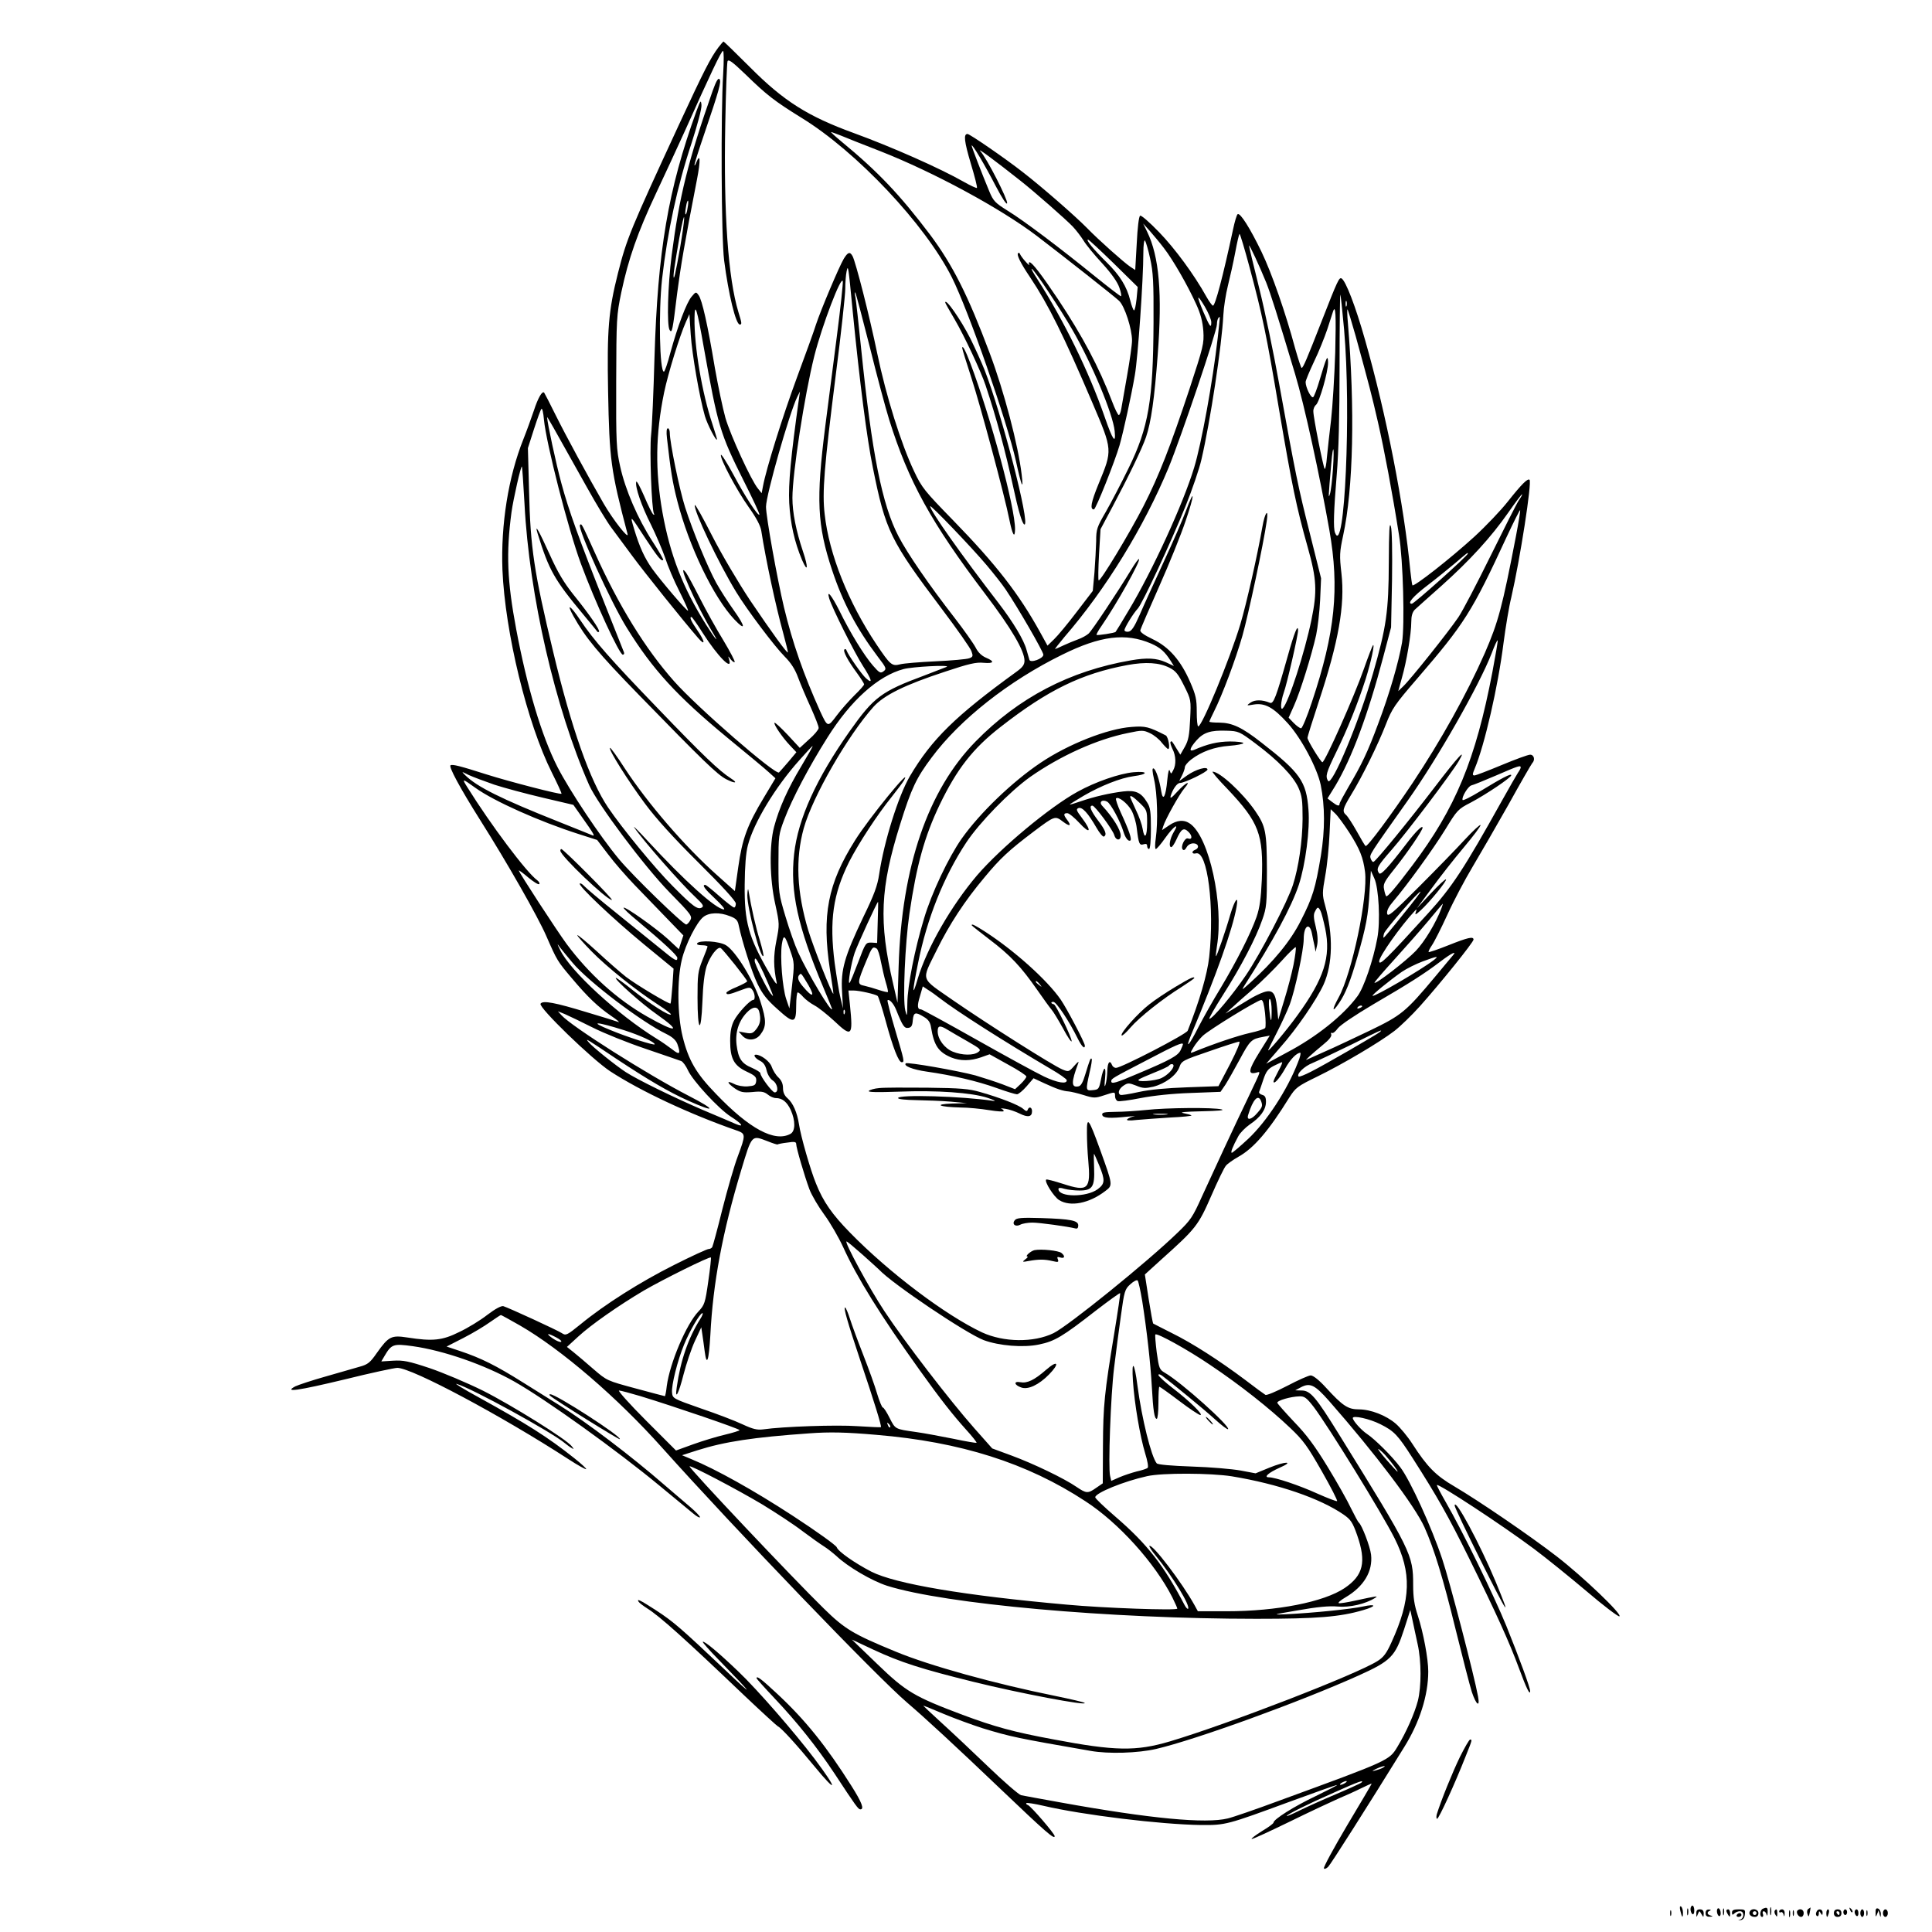 <?xml version="1.0" standalone="no"?>
<!DOCTYPE svg PUBLIC "-//W3C//DTD SVG 20010904//EN"
 "http://www.w3.org/TR/2001/REC-SVG-20010904/DTD/svg10.dtd">
<svg version="1.0" xmlns="http://www.w3.org/2000/svg"
 width="1024pt" height="1024pt" viewBox="0 0 1024 1024"
 preserveAspectRatio="xMidYMid meet">
<g transform="translate(0,1024) scale(0.1,-0.1)"
fill="#000000" stroke="none">
<path d="M3807 9988 c-42 -57 -73 -117 -208 -408 -257 -556 -277 -603 -324
-789 -50 -198 -58 -299 -52 -626 7 -363 14 -417 103 -755 9 -34 -76 74 -126
160 -82 142 -201 361 -255 470 -31 63 -59 117 -61 119 -10 11 -33 -29 -54 -94
-13 -38 -38 -108 -56 -153 -80 -200 -120 -452 -111 -692 14 -332 131 -814 262
-1075 30 -60 53 -110 51 -112 -6 -6 -279 65 -396 102 -141 45 -181 55 -192 49
-11 -7 49 -119 158 -292 143 -226 305 -511 349 -612 58 -133 60 -135 136 -225
85 -101 139 -152 209 -200 30 -20 47 -35 38 -32 -10 4 -84 27 -165 51 -170 52
-237 65 -248 46 -12 -19 272 -294 369 -358 161 -105 421 -227 671 -314 48 -17
48 -22 5 -138 -18 -47 -54 -172 -81 -278 -26 -106 -51 -197 -54 -202 -4 -6
-12 -10 -19 -10 -8 0 -91 -38 -184 -85 -179 -90 -366 -208 -495 -314 -73 -59
-78 -61 -99 -47 -24 16 -281 134 -310 143 -11 3 -43 -14 -85 -46 -37 -29 -104
-70 -149 -91 -90 -45 -141 -50 -275 -29 -85 13 -99 6 -161 -81 -36 -52 -48
-62 -92 -74 -28 -8 -109 -31 -181 -52 -71 -20 -143 -44 -160 -52 -63 -34 13
-23 263 37 137 34 263 61 278 61 77 0 551 -253 907 -484 49 -32 91 -55 94 -53
2 3 -26 29 -64 59 -141 112 -249 180 -508 323 -77 42 -129 74 -115 70 75 -20
509 -258 575 -315 11 -9 27 -21 35 -25 13 -8 13 -7 0 10 -30 38 -319 218 -470
294 -85 42 -213 96 -284 120 -111 37 -139 42 -192 39 l-63 -4 17 29 c37 63 47
66 149 52 165 -23 382 -99 538 -187 168 -95 544 -365 770 -552 77 -64 157
-130 178 -147 20 -17 37 -26 37 -20 0 5 -23 29 -51 53 -28 24 -90 77 -138 118
-171 149 -412 332 -553 420 -31 19 -119 74 -195 122 -145 91 -223 130 -337
168 l-69 23 90 46 c49 25 112 63 141 84 29 20 54 37 57 37 2 0 48 -25 102 -56
218 -126 516 -382 754 -649 383 -428 1138 -1214 1299 -1351 96 -82 254 -228
494 -457 238 -227 286 -269 286 -249 0 13 -126 159 -142 165 -7 2 -11 7 -8 10
3 3 43 -3 90 -14 209 -49 621 -99 835 -102 131 -1 138 1 472 124 133 49 246
89 250 88 4 0 -46 -26 -112 -58 -116 -55 -225 -124 -225 -141 0 -5 -27 -25
-61 -45 -33 -21 -58 -39 -55 -42 2 -3 93 39 202 92 108 53 224 107 258 122 33
14 87 38 119 54 31 15 57 27 57 25 0 -2 -58 -101 -130 -221 -71 -120 -127
-223 -123 -228 3 -5 13 -1 23 9 15 16 201 308 402 633 82 131 128 275 128 402
0 67 -26 206 -55 295 -19 57 -25 98 -25 163 0 161 -9 179 -394 800 -122 197
-151 231 -197 231 l-34 1 28 15 c50 27 75 15 151 -71 246 -280 455 -557 506
-670 51 -114 98 -267 166 -545 36 -146 74 -293 85 -328 23 -68 44 -85 33 -24
-19 106 -151 614 -190 729 -55 166 -170 418 -222 486 -44 59 -136 150 -177
177 -30 20 -74 69 -75 84 0 16 90 -4 147 -33 72 -36 92 -57 170 -179 131 -205
188 -305 300 -532 144 -292 213 -444 265 -585 38 -103 58 -144 58 -118 0 19
-56 171 -126 345 -67 164 -232 503 -322 658 -27 47 -48 87 -46 89 8 9 344
-211 514 -338 63 -47 188 -148 278 -224 89 -76 168 -136 175 -134 19 8 -194
211 -331 317 -145 112 -415 296 -544 372 -98 57 -144 104 -222 225 -25 39 -65
87 -88 107 -51 44 -133 76 -196 76 -58 0 -86 19 -173 114 -37 41 -69 66 -82
66 -11 0 -67 -25 -124 -55 -58 -30 -110 -52 -116 -48 -7 4 -55 39 -107 79
-136 102 -280 195 -390 249 -52 26 -96 49 -98 50 -2 2 -13 61 -24 131 l-20
129 88 80 c182 163 195 179 264 337 34 78 69 151 78 160 8 10 38 31 66 47 81
45 160 137 269 313 34 53 42 60 149 112 135 66 331 182 409 242 31 24 92 83
135 131 104 116 284 339 284 353 0 18 -30 11 -133 -30 -55 -22 -102 -38 -105
-36 -2 3 6 19 17 35 12 17 49 90 82 162 33 73 93 186 133 253 40 67 126 216
191 331 64 116 121 214 126 220 17 17 10 45 -11 45 -11 0 -79 -25 -151 -55
-72 -30 -137 -55 -144 -55 -12 0 -11 7 2 38 51 121 123 433 152 664 11 84 29
193 41 241 47 204 110 610 97 624 -10 9 -42 -23 -115 -115 -36 -46 -116 -130
-178 -187 -125 -114 -321 -268 -328 -257 -2 4 -7 39 -11 77 -33 347 -127 829
-240 1224 -51 180 -102 311 -124 325 -13 8 -21 -9 -105 -224 -79 -202 -99
-250 -107 -250 -3 0 -18 46 -34 102 -50 187 -124 400 -179 514 -60 124 -112
207 -126 199 -5 -3 -16 -40 -25 -83 -53 -247 -94 -402 -106 -402 -4 0 -20 21
-35 48 -65 117 -166 254 -250 341 -51 53 -95 91 -101 88 -7 -4 -14 -65 -18
-147 l-8 -141 -26 17 c-33 22 -169 143 -230 206 -62 63 -237 216 -339 295 -93
73 -282 203 -294 203 -22 0 -17 -40 17 -155 21 -69 36 -128 33 -131 -3 -2 -34
12 -69 32 -128 73 -384 186 -584 259 -242 88 -371 169 -548 347 -76 76 -140
138 -142 138 -2 0 -15 -15 -28 -32z m26 -140 c-13 -205 -10 -870 5 -988 23
-179 62 -340 83 -340 12 0 11 7 -7 65 -55 180 -79 525 -70 992 3 177 9 329 12
338 5 13 25 -2 93 -67 116 -113 155 -143 300 -233 292 -179 655 -565 796 -845
89 -178 291 -757 340 -975 29 -134 41 -160 30 -70 -18 154 -93 441 -170 645
-114 304 -195 465 -316 627 -158 209 -275 333 -467 491 -35 29 -60 52 -57 52
4 0 27 -9 53 -19 26 -11 119 -48 207 -82 285 -112 639 -304 830 -449 144 -110
408 -318 436 -344 30 -28 69 -149 69 -211 0 -22 -12 -106 -26 -185 -14 -80
-28 -160 -31 -177 -3 -18 -9 -33 -13 -33 -5 0 -21 33 -36 73 -69 181 -156 345
-287 542 -85 127 -137 195 -150 195 -5 0 -5 -6 -2 -12 4 -7 -5 -1 -18 14 -14
15 -27 33 -30 40 -2 7 -7 10 -11 6 -9 -8 14 -54 64 -128 97 -145 178 -309 330
-665 108 -253 107 -249 33 -429 -41 -100 -47 -136 -25 -136 10 0 111 254 136
340 21 74 62 261 81 372 16 90 45 505 45 648 0 41 4 70 9 65 4 -6 17 -48 27
-95 16 -72 19 -124 18 -340 -2 -411 -26 -556 -133 -773 -38 -78 -92 -181 -120
-230 -47 -81 -51 -92 -51 -155 -1 -37 -5 -111 -9 -165 l-9 -99 -85 -111 c-47
-62 -101 -127 -120 -145 l-35 -34 -38 69 c-113 205 -235 362 -462 595 -152
156 -166 173 -207 260 -69 145 -149 401 -195 623 -42 203 -114 484 -131 517
-14 26 -25 22 -47 -14 -24 -40 -122 -272 -147 -348 -9 -30 -55 -157 -101 -281
-76 -206 -163 -484 -180 -576 l-7 -37 -20 25 c-35 42 -145 281 -172 374 -14
50 -39 169 -56 265 -38 229 -68 361 -86 385 -14 20 -15 19 -37 -7 -27 -31 -74
-156 -113 -298 -14 -55 -30 -100 -34 -100 -23 0 -29 313 -10 490 29 253 80
491 157 723 32 100 54 182 52 201 -3 28 -5 25 -27 -34 -150 -415 -205 -739
-222 -1305 -5 -181 -13 -366 -18 -410 -9 -81 3 -397 15 -417 4 -6 2 -8 -3 -5
-6 4 -28 48 -49 98 -22 50 -40 84 -42 75 -6 -28 28 -127 78 -226 26 -53 60
-132 75 -175 14 -44 48 -125 76 -179 27 -54 48 -101 46 -103 -5 -5 -143 157
-190 222 -41 58 -67 115 -96 211 -23 78 -24 79 62 -53 64 -97 83 -120 92 -111
3 2 -23 47 -57 99 -77 119 -144 273 -171 397 -20 90 -22 123 -21 447 1 338 2
354 27 475 38 179 87 319 184 525 47 99 116 250 155 335 133 297 191 420 200
420 5 0 5 -54 1 -122z m1444 -593 c35 -67 59 -103 61 -92 4 19 -108 239 -142
276 -18 21 76 -49 214 -158 76 -60 243 -207 276 -242 18 -19 43 -52 57 -74 13
-22 58 -77 100 -122 49 -54 80 -98 90 -128 9 -25 12 -45 8 -45 -4 0 -65 47
-137 105 -187 152 -378 296 -463 348 -67 42 -76 51 -98 104 -38 91 -93 234
-93 241 1 14 72 -106 127 -213z m892 -330 c48 -62 125 -196 170 -295 25 -54
35 -94 39 -145 4 -67 0 -82 -73 -305 -102 -307 -161 -459 -244 -622 -72 -141
-230 -403 -238 -394 -3 2 -2 64 2 138 l8 133 64 120 c85 160 157 309 177 368
27 79 45 206 62 435 25 328 8 522 -56 654 l-21 43 36 -40 c19 -22 53 -62 74
-90z m454 -102 c68 -254 89 -353 157 -758 68 -399 91 -512 151 -725 48 -170
51 -234 20 -385 -36 -174 -121 -438 -152 -469 -14 -15 -11 36 5 82 17 46 76
305 76 330 0 38 -20 -11 -54 -133 -63 -223 -76 -257 -95 -250 -41 17 -80 17
-103 1 -23 -16 -22 -17 18 -10 59 9 103 -15 179 -99 72 -79 156 -237 175 -327
23 -114 23 -238 1 -375 -29 -173 -43 -221 -107 -346 -54 -107 -143 -215 -269
-329 -42 -38 -46 -40 -30 -15 155 242 250 418 289 535 35 107 60 295 51 400
-11 148 -44 195 -249 354 -103 81 -155 105 -223 106 -29 0 -53 2 -53 5 0 3 11
27 24 53 44 87 115 276 151 402 31 109 112 487 129 608 11 73 -10 46 -23 -30
-27 -154 -84 -406 -117 -517 -57 -188 -203 -541 -223 -541 -5 0 -8 35 -8 78 0
66 -5 88 -34 155 -50 116 -113 188 -199 229 -48 23 -68 38 -66 48 2 8 47 113
100 232 53 119 116 275 140 347 48 140 50 183 2 54 -16 -43 -69 -166 -119
-273 -49 -107 -107 -233 -127 -280 -28 -64 -43 -86 -59 -88 -11 -2 -21 2 -21
8 0 13 46 88 71 115 25 28 176 352 253 543 35 87 73 198 84 247 47 202 108
605 116 765 2 41 13 111 24 155 11 44 29 124 39 177 10 54 20 98 23 98 3 0 27
-80 53 -177z m-720 21 l127 -125 -6 -64 c-4 -36 -10 -62 -14 -60 -4 3 -13 26
-19 51 -19 77 -56 135 -126 204 -69 68 -112 120 -98 120 4 0 65 -57 136 -126z
m808 -101 c25 -64 57 -165 154 -488 48 -160 130 -535 181 -825 54 -309 31
-541 -93 -912 -25 -76 -51 -138 -57 -138 -7 0 -24 13 -39 28 l-27 28 29 65
c32 71 93 266 117 374 8 39 18 122 21 185 l5 115 -60 240 c-62 246 -74 304
-163 795 -28 157 -75 383 -105 503 -30 120 -54 221 -54 225 1 10 56 -109 91
-195z m-2192 -148 c38 -385 76 -681 107 -832 68 -338 92 -387 367 -752 80
-106 151 -207 156 -223 9 -25 8 -30 -12 -37 -13 -5 -92 -12 -177 -16 -85 -4
-171 -11 -189 -16 -44 -11 -52 -4 -126 106 -148 221 -251 478 -274 689 -14
116 -3 250 59 741 28 217 50 422 50 454 0 32 3 74 7 92 8 38 9 33 32 -206z
m1039 97 c43 -64 99 -153 124 -197 104 -179 217 -449 226 -540 7 -73 -10 -49
-53 75 -84 242 -215 509 -359 734 -21 32 -33 55 -27 51 7 -3 47 -59 89 -123z
m-1123 -238 c-20 -153 -47 -367 -61 -474 -49 -387 -43 -523 36 -761 57 -172
129 -309 242 -459 46 -60 48 -65 31 -78 -16 -12 -22 -9 -56 30 -47 54 -122
176 -178 291 -41 81 -69 116 -54 65 15 -50 135 -290 179 -358 47 -73 54 -99
16 -65 -22 19 -95 124 -103 147 -2 7 -7 10 -11 6 -10 -8 18 -60 66 -125 21
-29 38 -56 38 -60 0 -5 -23 -31 -51 -58 -28 -28 -71 -76 -94 -107 -48 -64 -48
-64 -88 22 -88 196 -146 361 -192 552 -36 152 -95 480 -95 532 0 62 124 496
165 581 l15 30 -5 -35 c-44 -314 -57 -454 -52 -555 6 -110 28 -208 68 -303 31
-71 34 -41 5 45 -37 110 -56 207 -56 284 0 130 64 544 116 752 41 162 144 432
151 396 2 -8 -12 -141 -32 -295z m174 -49 c38 -154 85 -329 104 -390 102 -326
222 -545 508 -922 140 -184 209 -302 209 -355 0 -21 -10 -35 -42 -58 -323
-234 -450 -358 -566 -555 -61 -105 -136 -344 -162 -517 -9 -62 -26 -109 -85
-230 -99 -208 -119 -277 -112 -393 l5 -90 -13 55 c-8 30 -21 114 -31 185 -29
227 -9 365 77 538 49 96 149 249 224 342 31 39 61 79 67 90 46 83 -187 -202
-260 -319 -145 -230 -177 -397 -133 -686 11 -68 19 -126 18 -127 -6 -6 -105
244 -133 336 -61 203 -69 379 -24 541 47 168 232 489 369 643 57 63 166 117
383 188 123 41 162 50 201 46 55 -5 61 7 13 27 -23 10 -42 28 -55 54 -11 21
-61 92 -112 158 -136 175 -249 340 -296 430 -88 168 -142 442 -198 989 -14
138 -28 264 -31 280 -4 17 -4 28 -1 25 3 -3 37 -131 76 -285z m2515 88 c38
-431 3 -1210 -48 -1077 -10 25 -7 115 9 309 10 118 15 314 15 569 0 214 2 387
4 385 2 -2 11 -86 20 -186z m-704 39 c0 -35 -8 -24 -42 55 -38 90 -35 99 7 29
19 -32 35 -70 35 -84z m717 86 c-3 -7 -5 -2 -5 12 0 14 2 19 5 13 2 -7 2 -19
0 -25z m-3407 -218 c75 -419 86 -457 211 -707 49 -97 87 -179 84 -181 -8 -8
-77 98 -137 211 -35 65 -65 112 -67 106 -6 -19 84 -188 148 -278 40 -56 62
-98 66 -125 24 -154 77 -400 116 -541 15 -55 26 -101 25 -103 -5 -5 -86 107
-201 277 -61 92 -151 244 -200 340 -49 96 -90 170 -92 164 -9 -25 125 -307
219 -461 57 -94 204 -289 257 -342 33 -33 55 -67 71 -111 13 -35 43 -106 67
-158 23 -52 43 -101 42 -110 -1 -9 -23 -36 -51 -60 l-49 -45 -64 69 c-36 38
-67 67 -70 64 -6 -7 41 -77 82 -120 l34 -36 -41 -49 c-23 -27 -46 -53 -51 -58
-16 -18 -436 347 -556 483 -152 171 -294 401 -420 681 -71 157 -70 156 -79
148 -15 -16 165 -413 249 -547 137 -221 265 -360 531 -580 105 -86 205 -169
223 -186 l33 -30 -60 -100 c-90 -149 -116 -222 -137 -370 l-18 -128 -95 85
c-172 153 -367 380 -489 566 -40 62 -75 111 -78 108 -9 -8 96 -175 186 -296
57 -77 149 -179 283 -312 130 -129 198 -204 198 -217 0 -12 -4 -21 -9 -21 -6
0 -40 27 -78 60 -37 33 -71 60 -75 60 -19 0 -3 -22 53 -74 33 -31 54 -56 46
-56 -41 0 -209 151 -406 365 -46 50 -77 81 -70 70 43 -65 252 -303 328 -373
36 -34 43 -45 31 -52 -22 -13 -46 4 -155 114 -92 92 -267 305 -342 416 -96
142 -194 419 -291 825 -101 421 -121 550 -128 855 l-6 225 32 100 c18 55 35
104 40 108 4 4 10 -21 13 -57 12 -126 128 -580 196 -764 75 -203 204 -482 222
-482 6 0 9 6 6 13 -2 6 -48 122 -102 257 -135 341 -191 495 -230 640 -28 103
-75 322 -75 348 0 6 19 -28 212 -373 49 -88 106 -182 127 -210 20 -27 70 -95
111 -150 67 -91 274 -349 349 -435 41 -48 39 -21 -4 41 -33 48 -42 69 -30 69
3 0 31 -39 61 -87 79 -123 157 -202 139 -140 -7 22 -7 22 8 2 9 -11 18 -17 21
-14 3 3 -24 55 -60 115 -37 60 -93 161 -125 224 -32 63 -65 124 -73 135 -55
72 54 -172 140 -315 41 -68 15 -38 -33 38 -123 195 -191 369 -232 597 -39 222
-37 411 9 635 21 101 82 299 116 375 l18 40 7 -108 c7 -106 47 -335 75 -432
13 -45 63 -141 64 -123 0 4 -11 40 -24 80 -55 164 -97 411 -95 562 1 89 13 52
49 -154z m3347 -27 c-4 -126 -14 -286 -22 -358 -9 -71 -18 -160 -22 -198 -3
-37 -8 -65 -12 -62 -7 7 -60 272 -60 304 -1 13 6 29 14 35 18 14 65 177 64
225 -1 45 -8 30 -44 -91 -14 -48 -30 -90 -35 -93 -11 -7 -40 52 -40 80 0 8 20
56 44 107 25 51 56 129 71 173 14 44 28 86 30 93 14 42 17 -14 12 -215z m108
87 c74 -270 84 -308 119 -460 33 -145 75 -367 111 -596 22 -133 31 -479 16
-570 -18 -104 -67 -273 -126 -429 -56 -151 -87 -216 -159 -338 -25 -43 -46
-82 -46 -87 0 -15 -12 -12 -39 9 l-25 19 42 68 c86 144 173 376 254 684 l41
155 5 250 c2 153 0 264 -6 285 -8 26 -10 -21 -11 -191 -1 -261 -13 -343 -84
-589 -74 -257 -218 -600 -238 -569 -15 25 -10 43 42 150 62 126 116 262 157
389 29 92 50 191 39 180 -3 -3 -25 -59 -48 -125 -51 -146 -206 -494 -220 -495
-8 0 -79 115 -79 129 0 7 27 93 60 193 105 317 139 511 120 678 -11 96 -10
113 9 202 54 249 63 672 25 1128 -4 41 -4 73 -2 70 3 -3 22 -66 43 -140z
m-731 -12 c-26 -229 -86 -560 -125 -687 -57 -189 -220 -545 -346 -755 -36 -61
-68 -113 -70 -115 -4 -6 -97 -20 -101 -16 -2 2 9 23 26 47 82 119 208 345 199
355 -3 2 -22 -24 -43 -59 -71 -117 -204 -317 -224 -336 -10 -9 -36 -24 -57
-31 -21 -8 -56 -22 -77 -32 -22 -11 -42 -19 -44 -19 -2 0 20 28 49 63 220 254
422 583 553 899 66 161 256 722 256 759 0 21 7 39 15 39 1 0 -4 -51 -11 -112z
m611 -693 c-4 -59 -11 -118 -16 -133 -9 -28 -9 -22 7 161 10 115 17 93 9 -28z
m-4285 -186 c25 -486 163 -1084 343 -1491 46 -102 290 -428 425 -567 115 -117
122 -127 111 -148 -7 -13 -17 -23 -22 -23 -17 0 -280 255 -356 346 -101 121
-261 362 -326 488 -85 167 -161 423 -219 731 -48 255 -54 403 -25 620 10 72
50 248 55 242 2 -2 8 -91 14 -198z m5270 19 c-12 -18 -79 -151 -150 -295 -71
-144 -147 -290 -170 -324 -49 -73 -256 -333 -294 -368 l-25 -24 19 69 c25 86
50 234 50 297 0 32 6 52 18 65 10 9 74 67 142 127 150 134 264 259 354 388 37
53 70 97 73 97 3 0 -5 -15 -17 -32z m-2821 -343 c37 -44 83 -102 101 -129 65
-96 200 -330 200 -346 0 -21 -69 -46 -74 -27 -2 7 -9 30 -15 52 -14 53 -70
146 -148 248 -196 254 -363 490 -363 514 0 11 219 -217 299 -312z m2806 154
c-73 -379 -94 -456 -165 -620 -97 -220 -232 -462 -383 -689 -118 -176 -240
-340 -249 -334 -4 2 -25 38 -47 78 -23 41 -48 79 -56 86 -22 19 -19 33 26 107
59 96 144 269 185 375 32 82 46 103 166 242 250 290 290 353 473 749 38 81 70
145 72 143 2 -2 -8 -64 -22 -137z m-255 -93 c0 -11 -285 -266 -297 -266 -27 0
6 39 85 99 42 32 106 84 142 114 68 58 70 60 70 53z m-1679 -477 c48 -21 73
-43 104 -92 l17 -27 -43 20 c-50 22 -98 25 -185 10 -325 -56 -596 -198 -823
-430 -253 -258 -392 -664 -408 -1190 l-6 -195 -23 100 c-77 330 -69 508 37
846 60 192 86 246 167 354 150 202 409 406 692 545 202 100 336 117 471 59z
m1809 -151 c-89 -465 -195 -721 -425 -1026 -91 -121 -132 -168 -138 -162 -3 3
-8 19 -11 36 -6 27 0 40 52 105 72 90 152 208 152 222 0 16 -38 -22 -88 -88
-94 -123 -135 -167 -143 -153 -16 24 -9 37 68 125 79 90 317 405 354 468 46
78 -3 25 -126 -136 -136 -178 -311 -392 -325 -397 -5 -2 -11 6 -15 17 -7 22
-10 16 195 306 161 227 381 614 446 782 15 40 29 71 32 69 2 -2 -11 -78 -28
-168z m-1712 23 c34 -17 47 -34 78 -96 37 -74 37 -75 32 -178 -4 -84 -9 -111
-28 -145 l-24 -42 -20 32 c-26 43 -25 42 -32 36 -3 -4 2 -20 10 -37 19 -36 21
-84 4 -114 -11 -21 -11 -21 -18 -2 -4 12 -9 -6 -13 -48 -8 -89 -23 -117 -32
-62 -10 63 -29 118 -41 122 -8 3 -7 -15 3 -59 17 -72 21 -226 9 -310 -5 -34
-5 -58 0 -58 5 0 28 27 51 60 45 63 77 83 43 28 -20 -34 -27 -78 -12 -78 5 0
17 18 27 40 26 58 39 66 65 40 21 -21 19 -43 -4 -34 -16 6 -41 -45 -27 -59 6
-6 13 -1 20 12 7 13 22 21 36 21 27 0 34 -24 10 -34 -22 -8 -18 -25 4 -19 61
16 99 -284 70 -549 -10 -92 -52 -235 -114 -391 -8 -19 -352 -197 -380 -197 -9
0 -18 7 -21 15 -12 30 -24 14 -25 -32 -1 -27 -5 -59 -10 -73 -5 -16 -6 -4 -2
35 7 71 -8 66 -22 -8 -10 -49 -12 -52 -43 -55 -38 -4 -38 -1 -17 94 9 36 14
69 11 72 -6 6 -9 -2 -34 -83 -12 -41 -23 -61 -36 -63 -39 -8 -39 22 -1 123 5
12 -3 7 -21 -14 -29 -33 -30 -33 -64 -19 -52 22 -399 242 -577 365 -179 125
-171 99 -88 268 66 134 147 259 254 386 82 99 128 142 259 241 113 85 114 85
156 53 37 -28 47 -23 21 11 -19 25 -19 34 2 34 9 0 38 -24 64 -52 58 -63 67
-44 14 26 -30 40 -33 47 -19 53 20 7 50 -25 96 -105 16 -28 34 -49 39 -46 17
10 9 32 -31 85 -40 53 -49 79 -30 79 13 0 109 -129 116 -157 8 -29 34 -30 34
-2 0 30 -41 97 -98 158 -19 20 0 36 26 22 19 -10 70 -104 87 -161 10 -32 25
-51 36 -45 9 6 -6 52 -51 149 -17 37 -28 71 -25 74 12 13 60 -25 82 -63 12
-22 25 -65 28 -95 10 -82 14 -92 36 -85 13 4 19 2 19 -9 0 -9 5 -16 10 -16 6
0 10 42 10 108 0 88 -3 113 -20 139 -32 53 -61 66 -128 58 -72 -9 -151 -27
-224 -52 -32 -11 -58 -19 -58 -17 0 2 33 22 73 46 91 53 197 95 265 104 79 10
79 28 0 21 -75 -7 -202 -51 -296 -103 -148 -81 -407 -297 -533 -443 -137 -161
-266 -385 -315 -549 -30 -103 -30 -73 2 84 47 235 136 458 255 638 70 106 230
270 339 348 160 112 354 200 519 233 75 16 82 15 116 -1 20 -9 49 -32 63 -51
15 -18 30 -33 33 -33 13 0 1 64 -12 72 -90 46 -108 51 -182 45 -127 -9 -335
-91 -482 -190 -149 -100 -321 -265 -418 -402 -69 -98 -160 -289 -200 -425 -49
-162 -87 -355 -88 -447 -1 -73 -2 -75 -11 -38 -14 57 -1 355 22 512 38 259 80
409 160 577 91 189 176 299 323 413 251 196 430 283 672 328 98 18 170 13 223
-14z m-1179 5 c-2 -1 -56 -22 -119 -46 -229 -85 -268 -114 -396 -295 -177
-251 -274 -464 -295 -651 -22 -199 19 -386 155 -708 25 -60 46 -111 46 -113 0
-28 -128 186 -180 300 -17 37 -47 123 -67 190 -35 117 -37 128 -37 277 0 150
1 158 31 237 42 111 132 281 228 433 124 198 269 328 405 364 46 12 242 23
229 12z m1637 -408 c117 -87 198 -171 226 -233 19 -43 22 -66 22 -165 -1 -120
-21 -256 -51 -350 -28 -88 -172 -365 -250 -480 -70 -103 -176 -230 -193 -230
-5 0 28 57 73 128 94 147 175 302 208 399 22 62 24 84 24 258 -1 207 -6 235
-63 318 -67 96 -187 207 -225 207 -5 0 30 -42 79 -92 167 -177 191 -239 182
-480 -5 -102 -11 -148 -28 -198 -31 -88 -104 -232 -190 -376 -40 -65 -92 -158
-117 -206 -51 -101 -74 -126 -39 -41 133 316 219 557 240 676 12 66 -9 40 -33
-40 -26 -91 -73 -225 -76 -221 -2 2 1 26 5 53 37 222 -41 578 -142 649 -32 23
-70 20 -112 -9 l-37 -25 7 22 c11 36 84 167 111 199 40 47 9 33 -37 -17 -31
-34 -40 -40 -35 -22 11 36 34 68 49 68 25 0 146 59 146 71 0 19 -61 2 -108
-31 l-42 -30 15 30 c8 16 15 36 15 44 0 8 15 26 33 40 56 43 124 67 203 73 41
3 74 10 74 14 0 5 -33 9 -72 9 -65 -1 -117 -13 -190 -45 -28 -11 -22 10 13 50
38 43 75 55 160 52 64 -2 68 -4 155 -69z m-2410 -121 c-70 -116 -117 -221
-143 -319 -26 -97 -24 -277 6 -410 23 -106 23 -108 6 -194 -16 -81 -16 -139 2
-224 2 -14 -16 11 -41 55 -109 189 -131 268 -129 466 1 98 6 167 17 209 31
119 144 307 273 451 37 42 69 76 70 75 2 -2 -26 -50 -61 -109z m3814 -5 c0 -4
-6 -16 -14 -27 -7 -11 -46 -78 -86 -150 -200 -359 -264 -457 -391 -596 -221
-243 -259 -280 -259 -254 0 26 114 187 187 265 12 13 13 13 7 -5 -6 -16 0 -14
26 10 48 44 141 158 134 164 -3 3 -39 -30 -80 -74 l-75 -80 78 105 c42 58 119
156 171 218 52 62 92 115 89 119 -4 3 -41 -32 -84 -78 -42 -46 -151 -158 -242
-249 -143 -143 -165 -162 -169 -142 -2 16 8 36 33 65 71 83 211 276 275 380
63 103 67 108 135 143 83 44 215 133 215 145 0 11 -47 -13 -165 -85 -49 -30
-91 -51 -93 -46 -6 15 29 72 46 77 10 2 69 26 132 53 120 52 130 55 130 42z
m-5440 -91 c52 -17 168 -48 257 -69 l162 -38 45 -64 c64 -90 72 -105 55 -97
-8 3 -88 36 -179 72 -304 121 -433 185 -495 247 -20 20 -20 20 20 0 22 -10 83
-33 135 -51z m-100 -17 c99 -71 339 -178 545 -244 l100 -32 58 -76 c32 -43 95
-115 140 -162 45 -47 122 -126 171 -177 l88 -91 -12 -36 -12 -37 -57 53 c-62
57 -228 175 -236 167 -2 -3 30 -34 73 -69 139 -116 212 -184 212 -197 0 -22
-12 -15 -91 50 -42 34 -146 118 -230 186 -85 68 -162 133 -172 144 -10 11 -20
17 -24 14 -10 -11 175 -186 340 -322 l157 -129 -6 -91 c-4 -49 -8 -92 -10 -94
-5 -6 -183 100 -237 142 -28 22 -98 83 -154 135 -57 52 -103 90 -103 85 0 -5
34 -43 75 -85 82 -84 236 -207 353 -283 40 -26 71 -49 68 -52 -9 -9 -109 55
-200 127 -48 39 -90 69 -92 67 -8 -8 139 -139 218 -194 134 -94 105 -100 -52
-11 -160 91 -308 225 -427 385 -52 71 -253 379 -253 389 0 3 23 -14 50 -37 28
-23 53 -39 58 -35 4 4 -1 13 -10 20 -57 41 -246 293 -372 495 -29 46 -27 46
44 -5z m3522 -81 c37 -36 38 -40 38 -105 0 -74 -14 -91 -24 -30 -3 20 -19 66
-36 100 -16 35 -30 66 -30 68 0 12 18 0 52 -33z m1109 -155 c57 -89 74 -133
84 -209 16 -131 -69 -537 -140 -666 -37 -67 -35 -85 2 -30 34 50 60 114 97
243 47 164 58 222 65 349 l7 110 18 -40 c24 -51 33 -230 16 -318 -22 -118 -71
-261 -105 -307 -75 -102 -217 -216 -375 -299 l-109 -59 75 87 c87 98 191 250
229 332 49 109 52 264 8 422 -15 54 -15 65 1 155 10 53 20 155 23 225 l6 128
24 -23 c13 -12 46 -57 74 -100z m284 -437 c-53 -67 -99 -121 -101 -121 -3 0
-2 10 2 23 7 21 185 226 193 221 2 -2 -40 -57 -94 -123z m-2783 -40 l-3 -109
-30 2 c-30 1 -32 -2 -70 -103 -22 -58 -42 -107 -46 -110 -11 -11 8 103 27 159
15 43 119 270 124 270 1 0 0 -49 -2 -109z m2988 75 c-29 -77 -89 -177 -136
-226 -52 -54 -211 -177 -219 -169 -2 2 46 58 106 124 60 66 142 159 182 207
40 48 73 88 74 88 1 0 -2 -11 -7 -24z m-641 -14 c5 -9 16 -52 25 -94 31 -149
-6 -265 -147 -459 -59 -82 -163 -205 -155 -184 2 6 23 48 47 95 24 47 54 112
67 146 28 75 74 289 74 347 0 72 32 91 44 27 3 -17 9 -45 13 -62 l6 -33 8 35
c5 23 3 57 -7 97 -12 47 -13 67 -4 82 13 26 17 26 29 3z m-3130 -28 c32 -12
41 -22 46 -47 18 -87 70 -250 100 -312 26 -54 51 -85 105 -133 88 -80 100 -78
100 18 0 38 4 70 8 70 5 0 18 -11 30 -25 12 -13 38 -33 59 -44 21 -11 67 -48
103 -81 95 -90 102 -84 85 83 l-8 77 27 0 c31 0 118 -20 128 -29 4 -4 24 -64
43 -135 38 -140 68 -216 84 -216 16 0 15 5 -34 170 -25 84 -43 155 -41 158 9
9 33 -18 46 -51 34 -85 43 -98 64 -95 16 2 22 11 24 41 4 42 14 45 59 17 24
-14 34 -29 38 -57 16 -96 39 -129 107 -158 48 -19 101 -19 158 1 l45 16 97
-54 c54 -29 98 -58 98 -64 0 -5 -13 -23 -30 -39 l-30 -28 -67 26 c-38 14 -102
35 -143 47 -93 25 -361 72 -369 64 -14 -13 35 -33 112 -44 134 -19 266 -50
367 -86 52 -19 102 -34 110 -34 8 0 31 19 51 42 l37 43 58 -27 c65 -30 98 -41
129 -43 11 -1 46 -9 78 -19 54 -17 62 -17 107 -2 61 20 60 20 60 -4 0 -11 6
-23 14 -26 7 -3 62 4 122 16 67 13 169 24 266 27 l157 6 26 38 c14 22 48 82
76 134 54 101 62 108 122 119 l37 7 -56 -90 c-57 -92 -61 -117 -18 -107 28 7
31 20 -37 -124 -74 -153 -197 -419 -249 -533 -48 -107 -59 -124 -129 -191
-161 -156 -578 -493 -657 -532 -105 -51 -264 -49 -379 4 -193 91 -491 315
-700 529 -94 96 -142 164 -180 260 -29 70 -81 251 -90 313 -10 64 -32 114 -61
139 -16 14 -24 31 -24 54 0 23 -8 41 -25 57 -13 12 -29 38 -35 56 -9 28 -57
64 -84 64 -16 0 -3 -20 21 -32 19 -9 30 -24 36 -51 5 -22 19 -45 33 -54 26
-17 33 -63 10 -63 -13 0 -76 84 -76 102 0 5 -20 17 -44 28 -56 23 -73 50 -82
122 -8 66 11 126 54 171 31 33 58 35 66 5 10 -40 6 -65 -15 -92 -18 -23 -26
-26 -57 -20 l-37 7 19 -22 c26 -29 70 -27 95 4 34 44 34 75 1 178 -36 111
-130 265 -182 297 -36 22 -142 28 -153 10 -4 -6 7 -10 24 -10 17 0 31 -3 31
-7 0 -3 -12 -36 -27 -72 -24 -60 -26 -78 -26 -199 0 -183 19 -198 26 -20 3 89
11 151 22 186 19 56 59 107 75 97 14 -9 140 -167 140 -176 0 -4 -25 -17 -55
-30 -30 -12 -55 -26 -55 -31 0 -12 15 -10 72 12 50 19 54 19 66 3 14 -19 16
-53 4 -53 -17 0 -82 -71 -102 -110 -14 -28 -20 -59 -20 -107 0 -94 20 -131 88
-163 45 -21 52 -29 50 -50 -3 -22 -9 -25 -45 -28 -24 -2 -55 4 -72 13 -42 21
-39 6 4 -24 30 -20 43 -23 93 -19 47 5 62 2 81 -13 13 -11 32 -19 43 -19 34 0
59 -20 79 -63 26 -58 25 -113 -2 -127 -83 -45 -217 27 -394 212 -105 108 -146
178 -177 304 -28 113 -30 303 -4 408 19 81 79 199 114 226 30 24 87 26 141 4z
m320 -184 c22 -63 22 -68 9 -185 l-14 -120 -17 50 c-20 60 -33 223 -23 290 9
56 16 51 45 -35z m-1155 -62 c82 -99 366 -315 499 -379 32 -16 49 -32 57 -52
19 -54 13 -61 -27 -29 -21 16 -58 42 -83 57 -206 127 -458 359 -511 470 -17
34 -17 37 -2 15 10 -13 40 -50 67 -82z m3822 -11 c-9 -45 -31 -129 -49 -187
l-32 -105 -6 63 c-8 80 -24 99 -71 83 -19 -6 -55 -24 -79 -39 -24 -15 -62 -38
-84 -51 l-40 -23 37 33 c20 19 70 63 112 99 41 36 108 102 148 146 40 45 75
78 76 73 2 -5 -3 -46 -12 -92z m-2209 85 c6 -4 16 -35 22 -69 7 -34 18 -84 26
-110 8 -26 13 -49 11 -51 -2 -2 -24 3 -48 11 -23 8 -58 18 -76 22 -40 8 -39
15 10 133 30 73 34 77 55 64z m3051 -39 c-8 -10 -49 -58 -90 -108 -158 -189
-179 -206 -349 -288 -85 -40 -170 -81 -189 -89 -112 -50 -136 -61 -145 -65
-12 -6 25 28 89 81 30 24 45 43 42 53 -3 8 -2 11 4 8 5 -3 19 8 31 25 13 17
90 69 188 127 192 112 272 163 356 227 62 47 90 59 63 29z m-99 -22 c-66 -51
-316 -197 -324 -189 -5 4 88 80 155 127 25 17 75 42 110 55 81 30 88 30 59 7z
m-3552 -68 c19 -43 39 -89 44 -103 9 -24 9 -24 -7 -5 -21 26 -84 155 -84 172
0 27 12 10 47 -64z m237 -63 c38 -65 23 -70 -28 -9 -26 30 -32 50 -19 62 9 10
8 12 47 -53z m696 -70 c92 -71 342 -230 588 -375 47 -27 85 -54 86 -60 2 -23
-50 -14 -120 19 -42 20 -203 108 -359 196 -156 88 -288 160 -293 160 -20 0
-22 18 -6 70 l15 52 27 -18 c15 -9 43 -29 62 -44z m1760 -67 c0 -70 -5 -66
-13 10 -3 34 -2 55 4 52 5 -4 9 -31 9 -62z m-35 -12 c4 -39 4 -74 1 -79 -3 -6
-40 -18 -82 -27 -62 -14 -191 -57 -298 -101 -19 -7 -19 -7 0 25 10 17 32 45
49 61 34 32 291 190 310 190 9 0 15 -24 20 -69z m515 35 c0 -2 -7 -7 -16 -10
-8 -3 -12 -2 -9 4 6 10 25 14 25 6z m-2743 -38 c-3 -8 -6 -5 -6 6 -1 11 2 17
5 13 3 -3 4 -12 1 -19z m-1336 -74 c59 -30 186 -81 281 -113 95 -32 180 -62
189 -65 9 -4 25 -26 35 -48 25 -56 164 -206 227 -246 60 -38 75 -60 26 -39
-19 8 -97 42 -174 74 -153 66 -344 159 -409 201 -52 34 -177 134 -196 158 -19
23 -19 23 150 -90 165 -109 273 -173 378 -220 149 -67 150 -50 2 26 -217 112
-620 367 -674 427 l-19 21 37 -15 c21 -9 87 -41 147 -71z m169 -15 c81 -26
160 -62 160 -74 0 -8 -145 38 -236 76 -116 47 -76 46 76 -2z m1714 2 c17 -10
64 -38 105 -61 68 -39 73 -44 56 -56 -25 -19 -86 -18 -135 2 -44 18 -80 66
-80 108 0 31 12 33 54 7z m2291 -10 c-15 -13 -296 -176 -366 -211 -33 -17 -63
-29 -66 -26 -13 13 30 55 74 72 26 11 117 54 203 96 161 80 170 84 155 69z
m-795 -170 l-62 -118 -166 -6 c-112 -4 -197 -12 -257 -25 -49 -11 -93 -18 -97
-15 -16 9 -7 33 17 49 23 15 28 15 67 0 35 -15 49 -15 90 -6 63 16 123 60 139
104 12 33 17 36 158 84 80 28 152 51 159 51 8 1 -11 -46 -48 -118z m-250 104
c0 -2 -5 -16 -12 -30 -13 -30 -55 -53 -226 -125 -119 -51 -142 -57 -142 -41 0
14 4 16 189 112 152 80 191 97 191 84z m609 -97 c-56 -145 -166 -313 -263
-404 -44 -41 -83 -74 -87 -74 -8 0 4 32 34 87 9 18 37 46 61 63 57 38 86 79
86 120 0 24 -5 33 -20 37 -12 3 -19 11 -16 17 2 6 13 35 22 64 15 44 25 57 56
73 20 10 40 19 43 19 4 0 -5 -21 -19 -46 -14 -26 -26 -51 -26 -56 0 -20 33 17
62 69 27 49 61 83 80 83 4 0 -1 -24 -13 -52z m-659 -16 c0 -18 -32 -51 -64
-66 -34 -16 -138 -23 -120 -8 5 5 42 21 82 37 40 16 75 32 78 37 7 10 24 11
24 0z m464 -188 c9 -25 8 -31 -20 -63 -31 -37 -59 -42 -48 -9 25 81 53 111 68
72z m-2615 -213 c27 -11 50 -18 52 -17 2 2 25 7 52 10 37 6 47 4 47 -7 0 -20
44 -170 70 -240 12 -32 48 -93 79 -135 31 -42 76 -120 100 -172 72 -159 198
-362 404 -650 113 -158 176 -238 249 -319 32 -35 56 -66 54 -68 -2 -2 -57 7
-122 21 -66 13 -155 30 -199 36 -112 16 -109 14 -140 75 -15 30 -31 55 -36 55
-4 0 -18 33 -30 73 -11 39 -45 133 -74 207 -29 74 -61 161 -71 193 -10 31 -21
57 -25 57 -9 0 12 -74 79 -275 76 -226 116 -355 111 -359 -2 -2 -58 1 -124 5
-110 8 -396 -2 -500 -17 -32 -4 -54 1 -110 27 -38 18 -137 56 -220 84 -148 52
-150 53 -153 84 -4 38 29 170 64 255 29 71 84 166 97 166 5 0 -1 -15 -12 -32
-62 -98 -104 -218 -124 -360 -11 -75 10 -36 36 67 15 58 42 138 60 177 l34 73
6 -40 c3 -22 9 -61 12 -87 11 -84 22 -52 30 85 14 278 65 548 163 873 58 193
55 188 141 155z m505 -603 c45 -40 83 -75 86 -78 69 -74 460 -337 554 -373 81
-30 210 -41 294 -23 82 17 123 41 301 180 69 53 126 94 128 92 2 -2 -12 -97
-31 -212 -52 -316 -59 -382 -60 -598 l-1 -198 -35 -24 c-44 -31 -52 -30 -104
5 -65 45 -230 124 -344 166 l-103 38 -94 106 c-130 147 -370 459 -477 621 -81
122 -215 370 -201 370 4 0 43 -33 87 -72z m-820 -140 c-16 -114 -20 -125 -51
-158 -65 -67 -153 -275 -169 -397 -3 -29 -8 -53 -10 -53 -1 0 -71 18 -155 41
-152 41 -152 41 -223 102 -39 34 -87 75 -106 90 l-35 28 60 55 c67 62 216 166
348 244 100 58 349 182 355 175 2 -2 -4 -59 -14 -127z m2300 -103 c24 -153 44
-328 51 -455 7 -129 14 -170 26 -170 5 0 9 38 9 85 0 47 2 85 5 85 3 0 51 -34
105 -75 54 -41 105 -75 112 -75 19 0 -58 75 -144 141 -43 33 -78 65 -78 71 0
6 7 5 19 -3 51 -38 223 -179 280 -231 35 -32 67 -56 70 -53 14 14 -249 250
-335 299 -29 17 -31 24 -43 108 -6 50 -10 93 -7 95 9 9 172 -81 291 -162 157
-105 316 -231 422 -332 72 -68 93 -98 169 -231 48 -84 84 -155 81 -158 -2 -3
-49 15 -103 39 -99 45 -225 87 -259 87 -29 0 -1 25 58 51 80 35 31 35 -55 0
l-73 -30 -80 15 c-44 8 -160 18 -257 21 -112 4 -181 10 -187 17 -29 35 -79
237 -102 411 -16 127 -32 143 -24 25 8 -121 38 -295 65 -384 12 -38 18 -72 13
-76 -4 -4 -30 -13 -58 -19 -27 -7 -69 -21 -92 -31 l-43 -19 -6 26 c-11 42 3
427 21 573 9 74 25 198 36 275 18 132 21 142 50 168 17 16 35 25 39 20 4 -4
15 -53 24 -108z m-3105 -194 c19 -10 30 -20 25 -23 -5 -3 -25 5 -44 18 -40 28
-30 31 19 5z m446 -311 c183 -56 525 -173 525 -180 0 -3 -35 -14 -77 -24 -43
-10 -119 -33 -169 -51 l-91 -33 -159 159 c-87 87 -151 159 -143 159 8 0 60
-14 114 -30z m3568 -57 c79 -105 361 -562 428 -695 92 -183 88 -326 -16 -553
-26 -58 -42 -79 -74 -99 -112 -71 -792 -334 -1101 -426 -179 -53 -290 -51
-617 11 -211 39 -312 67 -481 130 -255 96 -300 122 -452 269 l-135 130 115
-54 c142 -66 253 -102 529 -170 242 -60 606 -129 590 -112 -3 4 -73 20 -155
37 -322 65 -665 160 -844 234 -226 93 -271 119 -383 229 -164 160 -719 748
-712 754 6 7 255 -124 384 -201 74 -45 170 -108 214 -142 44 -33 95 -69 114
-81 18 -11 48 -35 66 -51 60 -57 188 -132 269 -158 308 -97 1178 -175 1957
-175 324 0 443 10 566 46 73 21 71 35 -2 19 -59 -13 -261 -34 -408 -41 -75 -3
-70 -2 65 21 101 18 165 24 210 20 64 -6 148 14 197 45 21 13 15 12 -106 -14
-40 -9 -79 -15 -85 -13 -6 2 10 16 36 31 97 57 145 138 135 226 -5 43 -49 158
-65 170 -4 3 -22 37 -41 75 -18 39 -74 138 -124 220 -69 113 -113 172 -179
240 -47 50 -87 95 -88 100 -1 12 71 33 117 34 27 1 38 -7 76 -56z m-2245 -108
c-3 -3 -9 2 -12 12 -6 14 -5 15 5 6 7 -7 10 -15 7 -18z m-73 -40 c445 -37 799
-149 1108 -352 176 -114 368 -327 461 -510 14 -29 26 -55 26 -59 0 -11 -392 3
-585 21 -541 48 -909 110 -1037 175 -87 45 -176 107 -183 129 -3 10 -107 85
-233 167 -207 135 -408 247 -537 300 l-50 21 81 26 c145 46 296 69 594 90 107
8 195 6 355 -8z m2697 -107 c35 -40 71 -88 65 -88 -2 0 -27 27 -56 60 -29 33
-49 60 -46 60 4 0 21 -15 37 -32z m-812 -113 c243 -40 466 -116 592 -203 37
-26 47 -40 71 -108 50 -143 33 -214 -66 -281 -110 -74 -359 -123 -625 -123
l-153 0 -17 31 c-65 118 -225 329 -240 315 -2 -3 13 -27 35 -53 87 -107 184
-265 170 -280 -3 -2 -11 6 -18 19 -111 212 -198 324 -369 471 -58 50 -105 95
-105 101 0 23 152 85 275 112 80 18 337 17 450 -1z m984 -890 c20 -90 20 -224
1 -300 -18 -68 -61 -165 -108 -243 -44 -73 -42 -72 -627 -286 -124 -46 -246
-88 -272 -94 -117 -29 -412 -1 -883 84 -104 19 -200 36 -213 39 -12 3 -91 71
-175 152 -83 80 -196 186 -249 234 -54 49 -96 89 -94 89 2 0 51 -20 110 -45
60 -25 151 -58 204 -75 148 -45 180 -52 572 -120 95 -17 251 -12 347 10 211
49 764 250 1073 389 173 78 195 101 242 245 l33 103 12 -56 c6 -31 19 -87 27
-126z m-184 -654 c-8 -5 -26 -11 -40 -15 -21 -5 -20 -3 5 9 32 15 60 20 35 6z
m-200 -81 c-8 -5 -19 -10 -25 -10 -5 0 -3 5 5 10 8 5 20 10 25 10 6 0 3 -5 -5
-10z m85 1 c-6 -4 -66 -32 -135 -61 -69 -29 -155 -68 -192 -86 -38 -19 -68
-32 -68 -29 0 7 111 63 255 126 127 57 159 68 140 50z"/>
<path d="M3777 9758 c-130 -370 -177 -561 -217 -871 -21 -164 -26 -371 -11
-396 13 -20 16 -4 40 194 19 145 39 265 105 603 20 103 18 144 -4 90 -5 -13
-9 -18 -9 -13 -1 6 22 78 50 160 81 238 94 284 82 296 -7 7 -18 -13 -36 -63z
m-133 -622 c-3 -21 -8 -35 -11 -32 -2 2 -1 20 3 40 3 21 8 35 11 32 2 -2 1
-20 -3 -40z m-39 -207 c-25 -141 -35 -186 -35 -148 0 21 29 196 42 257 22 104
18 41 -7 -109z"/>
<path d="M5010 8636 c0 -2 22 -42 50 -89 51 -87 140 -277 164 -350 58 -174
105 -349 146 -537 28 -130 49 -200 60 -200 31 0 -120 586 -212 820 -16 41 -50
115 -74 164 -51 101 -134 220 -134 192z"/>
<path d="M5100 8395 c0 -5 22 -76 49 -159 47 -144 176 -624 201 -751 16 -79
29 -102 30 -51 1 114 -128 592 -237 881 -25 66 -43 100 -43 80z"/>
<path d="M3535 7918 c20 -175 29 -233 55 -334 62 -241 192 -510 302 -627 61
-64 60 -40 -1 46 -33 46 -75 112 -95 148 -45 82 -125 276 -165 401 -30 94 -81
343 -81 394 0 13 -5 24 -10 24 -7 0 -9 -19 -5 -52z"/>
<path d="M2849 7414 c61 -197 87 -244 245 -434 39 -47 72 -87 73 -89 2 -2 5
-2 8 1 7 7 -52 93 -137 198 -50 63 -82 117 -124 210 -56 124 -82 171 -65 114z"/>
<path d="M3039 6975 c65 -116 127 -192 349 -420 336 -345 414 -421 461 -445
49 -25 65 -21 24 5 -62 40 -146 120 -388 372 -249 258 -337 358 -410 467 -52
78 -75 92 -36 21z"/>
<path d="M5150 5336 c0 -2 43 -36 94 -75 111 -84 168 -145 253 -267 34 -49 69
-97 77 -106 9 -10 36 -55 61 -100 24 -46 45 -75 45 -66 0 20 -83 192 -94 195
-16 3 -19 13 -3 13 16 0 86 -106 128 -192 21 -43 39 -62 39 -40 0 15 -95 196
-128 244 -71 103 -248 262 -404 362 -54 34 -68 41 -68 32z m361 -313 c13 -16
12 -17 -3 -4 -10 7 -18 15 -18 17 0 8 8 3 21 -13z"/>
<path d="M6231 5010 c-47 -28 -109 -69 -139 -93 -59 -45 -157 -155 -147 -165
3 -4 24 15 46 41 46 54 172 154 272 216 37 24 67 45 67 47 0 10 -21 1 -99 -46z"/>
<path d="M3961 5495 c-1 -67 70 -338 85 -322 3 3 -6 40 -19 84 -21 67 -45 172
-60 263 -2 14 -5 3 -6 -25z"/>
<path d="M2970 5731 c0 -27 246 -261 273 -261 11 1 -257 270 -268 270 -3 0 -5
-4 -5 -9z"/>
<path d="M4660 4473 c-25 -2 -49 -9 -55 -15 -7 -7 42 -8 160 -4 200 8 386 -5
470 -33 33 -11 47 -18 30 -16 -164 25 -505 35 -505 15 0 -6 40 -10 98 -11 53
-1 135 -4 182 -8 l85 -8 -80 -2 c-99 -4 -67 -18 45 -21 41 0 110 -7 153 -14
42 -7 77 -9 77 -5 0 4 -6 10 -12 12 -7 3 3 3 22 0 19 -3 52 -14 74 -25 44 -22
66 -18 66 12 0 22 -16 27 -23 8 -3 -10 -10 -8 -24 5 -23 20 -119 58 -228 89
-59 17 -103 21 -280 23 -115 1 -230 1 -255 -2z"/>
<path d="M6075 4357 c-49 -5 -123 -10 -163 -10 -60 -1 -72 -3 -70 -16 4 -17
38 -20 138 -9 30 3 44 3 30 1 -14 -3 -29 -9 -35 -15 -7 -7 8 -9 50 -4 33 3
113 9 178 13 64 3 115 8 112 11 -3 3 -22 8 -42 12 -26 5 7 8 97 10 86 2 124 5
105 10 -43 11 -293 9 -400 -3z m108 -24 c-18 -2 -48 -2 -65 0 -18 2 -4 4 32 4
36 0 50 -2 33 -4z"/>
<path d="M5761 4235 c0 -39 3 -104 7 -145 14 -154 -1 -168 -133 -125 -47 15
-88 26 -90 23 -11 -10 41 -92 69 -109 60 -37 159 -17 244 48 41 31 41 30 -26
216 -62 171 -72 185 -71 92z m65 -172 c32 -78 31 -97 -8 -126 -60 -44 -208
-43 -208 1 0 7 10 8 32 1 18 -5 54 -9 79 -9 69 0 82 19 78 119 -2 44 -2 78 0
75 2 -2 14 -30 27 -61z"/>
<path d="M5379 3773 c-18 -21 3 -38 29 -24 11 6 40 11 64 11 38 0 189 -21 228
-31 10 -3 15 3 15 16 0 26 -39 34 -197 39 -102 3 -130 1 -139 -11z"/>
<path d="M5483 3614 c-21 -5 -53 -34 -37 -34 4 0 -1 -7 -12 -15 -18 -14 -16
-15 21 -8 51 9 82 9 124 -1 30 -7 33 -6 28 9 -6 13 -3 15 13 10 23 -7 27 7 6
24 -16 13 -107 22 -143 15z"/>
<path d="M5546 2981 c-64 -56 -102 -74 -138 -67 -37 7 -33 -15 5 -28 36 -13
93 14 147 69 58 59 47 79 -14 26z"/>
<path d="M6405 2710 c10 -11 20 -20 23 -20 3 0 -3 9 -13 20 -10 11 -20 20 -23
20 -3 0 3 -9 13 -20z"/>
<path d="M2916 2842 c26 -23 365 -234 369 -230 13 12 -337 238 -368 238 -7 0
-7 -3 -1 -8z"/>
<path d="M7710 2260 c0 -8 63 -141 140 -295 145 -290 163 -316 78 -110 -86
206 -218 451 -218 405z"/>
<path d="M3385 1750 c4 -6 25 -22 47 -36 65 -41 197 -159 506 -454 96 -91 179
-167 185 -170 17 -7 100 -98 192 -210 125 -152 127 -128 3 37 -105 139 -304
368 -404 463 -102 98 -182 165 -189 158 -3 -2 35 -45 83 -94 188 -193 199
-211 32 -52 -231 218 -269 252 -366 315 -82 53 -101 62 -89 43z"/>
<path d="M4010 1345 c0 -3 42 -50 93 -104 124 -131 227 -261 320 -401 113
-172 126 -190 137 -190 22 0 8 37 -47 124 -132 209 -243 348 -392 487 -87 81
-111 99 -111 84z"/>
<path d="M7738 928 c-39 -80 -101 -233 -123 -305 -3 -13 -2 -23 2 -23 9 0 94
185 152 333 34 85 35 87 23 87 -5 0 -29 -42 -54 -92z"/>
<path d="M8906 113 c9 -38 14 -42 14 -10 0 14 -5 29 -10 32 -7 4 -8 -3 -4 -22z"/>
<path d="M8960 121 c0 -11 5 -23 10 -26 6 -4 10 5 10 19 0 14 -4 26 -10 26 -5
0 -10 -9 -10 -19z"/>
<path d="M9382 110 c0 -19 2 -27 5 -17 2 9 2 25 0 35 -3 9 -5 1 -5 -18z"/>
<path d="M8942 105 c0 -16 2 -22 5 -12 2 9 2 23 0 30 -3 6 -5 -1 -5 -18z"/>
<path d="M9100 111 c0 -11 5 -23 10 -26 6 -3 10 3 10 14 0 11 -4 23 -10 26 -5
3 -10 -3 -10 -14z"/>
<path d="M9132 105 c0 -16 2 -22 5 -12 2 9 2 23 0 30 -3 6 -5 -1 -5 -18z"/>
<path d="M9343 123 c-15 -6 -18 -43 -3 -43 5 0 7 7 4 15 -4 8 -1 15 4 15 6 0
13 -8 15 -17 3 -11 5 -7 6 10 1 27 -3 30 -26 20z"/>
<path d="M9584 122 c-6 -4 -8 -16 -4 -27 6 -17 7 -16 12 8 3 15 5 27 4 27 0 0
-6 -4 -12 -8z"/>
<path d="M9806 117 c3 -10 9 -15 12 -12 3 3 0 11 -7 18 -10 9 -11 8 -5 -6z"/>
<path d="M9941 102 c0 -24 1 -24 8 -7 l8 20 5 -20 c5 -19 6 -19 7 1 0 12 -6
24 -14 28 -11 4 -15 -2 -14 -22z"/>
<path d="M8852 100 c0 -14 2 -19 5 -12 2 6 2 18 0 25 -3 6 -5 1 -5 -13z"/>
<path d="M8991 98 c0 -21 1 -22 8 -3 8 19 8 19 19 0 11 -19 11 -19 12 3 0 15
-6 22 -20 22 -14 0 -20 -6 -19 -22z"/>
<path d="M9040 100 c0 -14 6 -20 23 -19 16 1 18 2 5 6 -21 5 -23 19 -5 26 7 3
5 6 -5 6 -12 1 -18 -6 -18 -19z"/>
<path d="M9150 113 c0 -5 5 -15 10 -23 8 -12 10 -11 10 8 0 12 -4 22 -10 22
-5 0 -10 -3 -10 -7z"/>
<path d="M9180 103 c0 -13 3 -14 12 -5 7 7 20 12 30 12 24 0 24 -37 1 -44 -14
-4 -14 -4 2 -3 14 2 21 11 23 30 3 25 1 27 -32 27 -27 0 -36 -4 -36 -17z"/>
<path d="M9275 110 c-9 -15 4 -30 26 -30 12 0 19 7 19 20 0 21 -33 29 -45 10z
m35 -10 c0 -5 -4 -10 -10 -10 -5 0 -10 5 -10 10 0 6 5 10 10 10 6 0 10 -4 10
-10z"/>
<path d="M9406 112 c-2 -4 -1 -14 5 -22 7 -12 9 -10 9 8 0 23 -5 28 -14 14z"/>
<path d="M9430 109 c0 -5 4 -8 9 -4 5 3 12 -3 14 -12 4 -14 5 -13 6 5 1 13 -5
22 -14 22 -8 0 -15 -5 -15 -11z"/>
<path d="M9482 95 c0 -16 2 -22 5 -12 2 9 2 23 0 30 -3 6 -5 -1 -5 -18z"/>
<path d="M9502 100 c0 -14 2 -19 5 -12 2 6 2 18 0 25 -3 6 -5 1 -5 -13z"/>
<path d="M9527 114 c-9 -10 4 -34 19 -34 8 0 14 9 14 20 0 19 -19 27 -33 14z"/>
<path d="M9627 105 c-4 -8 -2 -17 3 -20 6 -4 10 2 10 12 0 15 2 16 10 3 8 -13
10 -12 10 3 0 21 -26 23 -33 2z"/>
<path d="M9680 100 c0 -11 2 -20 4 -20 2 0 6 9 9 20 3 11 1 20 -4 20 -5 0 -9
-9 -9 -20z"/>
<path d="M9720 100 c0 -13 7 -20 20 -20 13 0 20 7 20 20 0 13 -7 20 -20 20
-13 0 -20 -7 -20 -20z m30 0 c0 -5 -2 -10 -4 -10 -3 0 -8 5 -11 10 -3 6 -1 10
4 10 6 0 11 -4 11 -10z"/>
<path d="M9770 105 c0 -8 5 -15 10 -15 6 0 10 7 10 15 0 8 -4 15 -10 15 -5 0
-10 -7 -10 -15z"/>
<path d="M9830 106 c0 -8 5 -18 10 -21 6 -3 10 3 10 14 0 12 -4 21 -10 21 -5
0 -10 -6 -10 -14z"/>
<path d="M9860 100 c0 -11 5 -20 10 -20 6 0 10 9 10 20 0 11 -4 20 -10 20 -5
0 -10 -9 -10 -20z"/>
<path d="M9892 100 c0 -14 2 -19 5 -12 2 6 2 18 0 25 -3 6 -5 1 -5 -13z"/>
<path d="M9980 100 c0 -11 6 -20 13 -20 7 0 13 9 13 20 0 11 -6 20 -13 20 -7
0 -13 -9 -13 -20z"/>
<path d="M9205 90 c-3 -5 1 -10 9 -10 9 0 16 5 16 10 0 6 -4 10 -9 10 -6 0
-13 -4 -16 -10z"/>
</g>
</svg>
